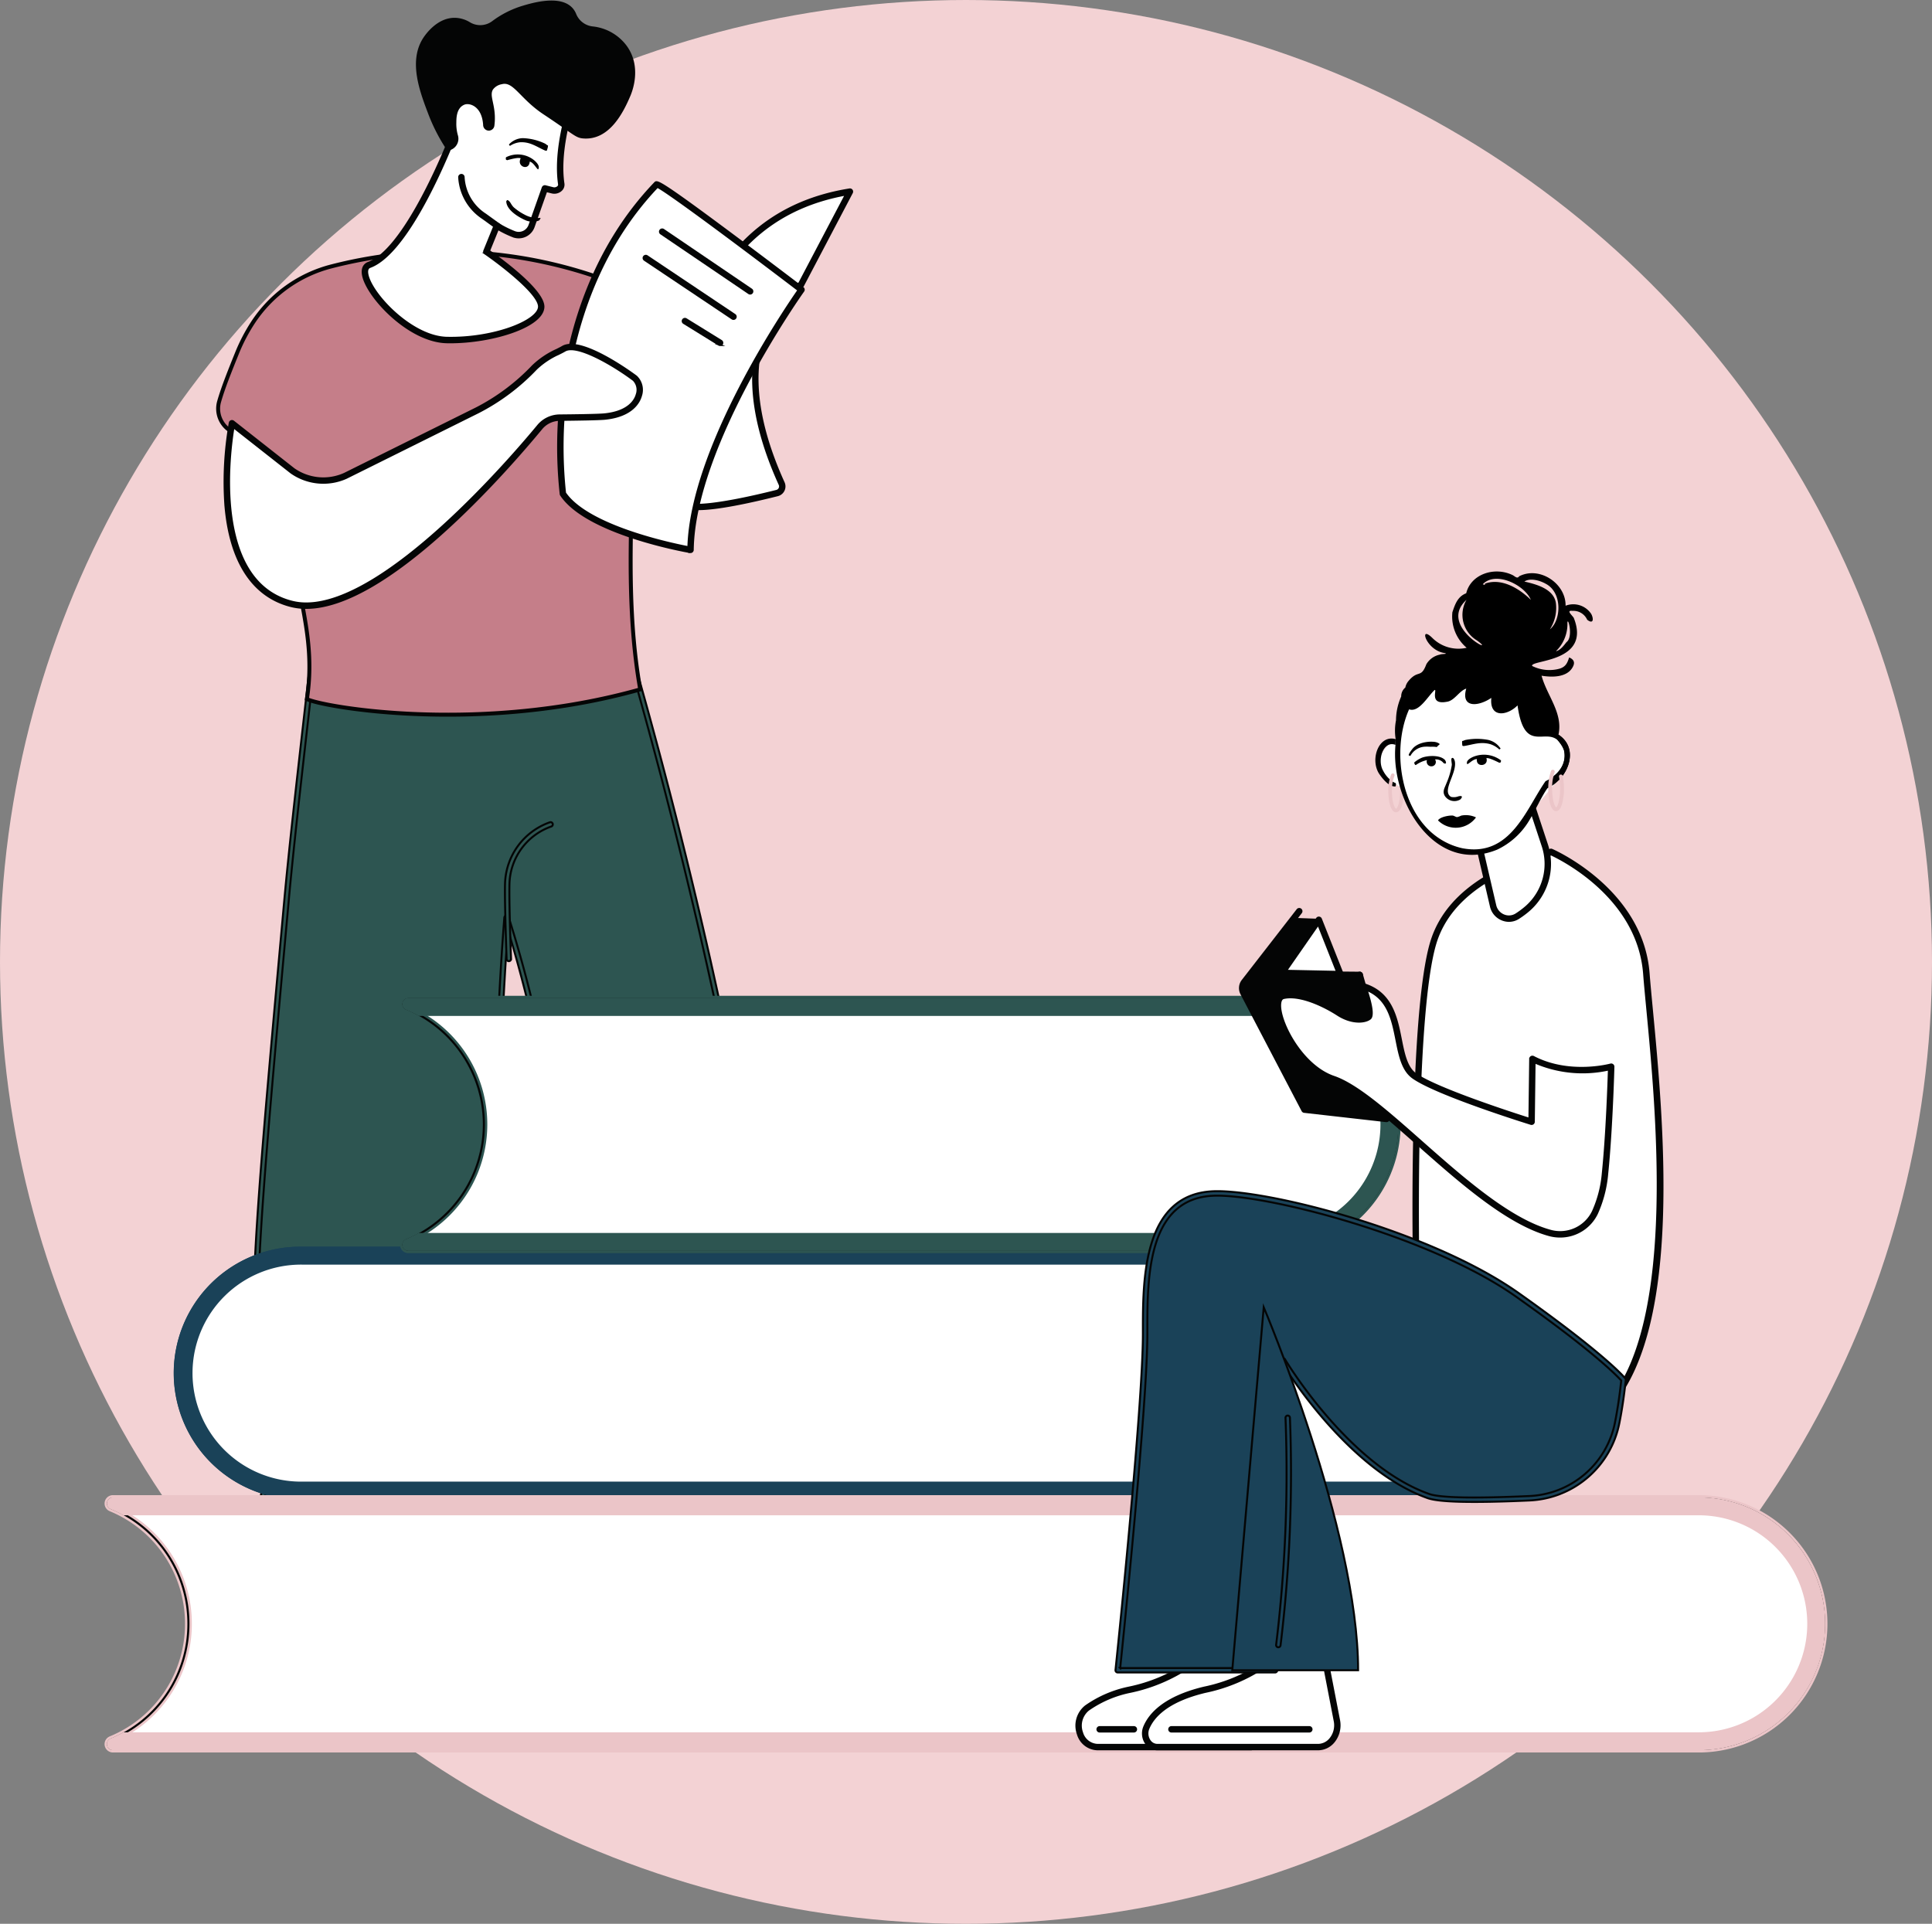 <svg xmlns="http://www.w3.org/2000/svg" xmlns:xlink="http://www.w3.org/1999/xlink" width="488" height="486" viewBox="0 0 488 486"><rect x="0" y="0" width="488" height="486" fill="#808080" stroke="none"/><defs><clipPath id="clip-path"><rect id="Rechteck_107" data-name="Rechteck 107" width="435.505" height="442.884" fill="none"></rect></clipPath></defs><g id="Gruppe_100" data-name="Gruppe 100" transform="translate(-1138 -388)"><g id="Gruppe_99" data-name="Gruppe 99"><ellipse id="Ellipse_39" data-name="Ellipse 39" cx="244" cy="243" rx="244" ry="243" transform="translate(1138 388)" fill="#f3d2d4"></ellipse><g id="Gruppe_81" data-name="Gruppe 81" transform="translate(1164.248 388)"><g id="Gruppe_80" data-name="Gruppe 80" clip-path="url(#clip-path)"><path id="Pfad_552" data-name="Pfad 552" d="M40.708,111.305c-2.782,24.688-5.163,44.979-6.545,60.222-5.848,64.461-8.771,96.692-7.435,112.025,1.637,18.761,5.019,30.929-.585,45.5a66.347,66.347,0,0,0-4.4,22.992c-.067,6.276-.051,11.767,3.352,14.2,4.744,3.383,11.335-2.56,22.609-4.013a45.043,45.043,0,0,1,24.913,4.489c2.741-27.049,8.628-51.962,11.106-79.048,3.34-36.51,3.158-75.192,6.016-111.738a337.465,337.465,0,0,1,9.968,40.086c10.028,54.542,15.554,84.645,9.118,117.433-1.214,6.171-4.245,19.528,2.445,25.437,3.34,2.949,8.045,3.11,20.852,1.609a358.279,358.279,0,0,0,35.535-6.019,1368.527,1368.527,0,0,0-26.9-167.421C134,157.035,126.524,128.529,118.6,101.6c-26.091,3.1-51.8,6.625-77.894,9.723" transform="translate(11.96 55.925)" fill="#2d5551"></path><path id="Pfad_553" data-name="Pfad 553" d="M40.708,111.305c-2.782,24.688-5.163,44.979-6.545,60.222-5.848,64.461-8.771,96.692-7.435,112.025,1.637,18.761,5.019,30.929-.585,45.5a66.347,66.347,0,0,0-4.4,22.992c-.067,6.276-.051,11.767,3.352,14.2,4.744,3.383,11.335-2.56,22.609-4.013a45.043,45.043,0,0,1,24.913,4.489c2.741-27.049,8.628-51.962,11.106-79.048,3.34-36.51,3.158-75.192,6.016-111.738a337.465,337.465,0,0,1,9.968,40.086c10.028,54.542,15.554,84.645,9.118,117.433-1.214,6.171-4.245,19.528,2.445,25.437,3.34,2.949,8.045,3.11,20.852,1.609a358.279,358.279,0,0,0,35.535-6.019,1368.527,1368.527,0,0,0-26.9-167.421C134,157.035,126.524,128.529,118.6,101.6,92.511,104.68,66.8,108.21,40.708,111.305Z" transform="translate(11.96 55.925)" fill="none" stroke="#040505" stroke-miterlimit="10" stroke-width="0.5"></path><path id="Pfad_554" data-name="Pfad 554" d="M28.645,368.027A6.1,6.1,0,0,1,24.97,366.9c-3.713-2.65-3.653-8.483-3.589-14.66a67.646,67.646,0,0,1,4.4-23.063l.043-.116c4.361-11.332,3.2-21.358,1.732-34.048-.409-3.537-.834-7.193-1.183-11.2-1.343-15.376,1.591-47.7,7.428-112.085,1.127-12.418,2.935-28.347,5.027-46.8q.735-6.5,1.524-13.478a.56.56,0,0,1,.491-.495c13.041-1.549,26.2-3.233,38.934-4.861s25.907-3.324,38.957-4.872a.565.565,0,0,1,.6.4c8.273,28.135,15.733,56.9,22.169,85.5a1374.737,1374.737,0,0,1,26.905,167.5.562.562,0,0,1-.439.6,360.8,360.8,0,0,1-35.591,6.027c-12.581,1.478-17.686,1.43-21.288-1.741-6.634-5.861-4.138-18.378-2.8-25.1l.178-.865c6.436-32.684.907-62.71-9.117-117.22a337.783,337.783,0,0,0-9.078-37.2c-1.18,16.046-1.823,32.707-2.445,48.849-.764,19.846-1.557,40.359-3.349,59.943C83.2,301.989,80.958,315.7,78.79,328.947c-2.013,12.3-4.093,25.029-5.411,38.028a.562.562,0,0,1-.614.5.574.574,0,0,1-.183-.051,44.156,44.156,0,0,0-24.6-4.441A54.268,54.268,0,0,0,36.272,366.1a24.752,24.752,0,0,1-7.625,1.924M41.419,112.012q-.761,6.74-1.475,13.036c-2.092,18.441-3.9,34.366-5.019,46.731-5.838,64.362-8.76,96.645-7.431,111.918.346,3.989.771,7.638,1.18,11.167,1.487,12.846,2.661,22.99-1.8,34.582l-.045.118a66.522,66.522,0,0,0-4.32,22.679c-.062,5.875-.119,11.425,3.116,13.734,2.535,1.806,5.78.654,10.27-.941a55.915,55.915,0,0,1,11.942-3.169,44.909,44.909,0,0,1,24.505,4.206c1.324-12.767,3.365-25.242,5.338-37.314,2.164-13.23,4.4-26.919,5.686-40.94,1.788-19.555,2.58-40.047,3.343-59.884.662-17.145,1.344-34.875,2.671-51.846a.561.561,0,0,1,1.095-.124,339.759,339.759,0,0,1,9.982,40.151c10.045,54.645,15.581,84.742,9.118,117.639l-.18.867c-1.3,6.5-3.71,18.607,2.439,24.04,3.071,2.713,7.269,3.014,20.412,1.468,11.6-1.364,23.369-3.349,34.993-5.9a1373.019,1373.019,0,0,0-26.836-166.865c-6.394-28.426-13.8-57.008-22.01-84.975-12.892,1.535-25.9,3.2-38.481,4.808s-25.6,3.273-38.5,4.81" transform="translate(11.76 55.721)" fill="#2d5551"></path><path id="Pfad_555" data-name="Pfad 555" d="M28.643,368.027A6.094,6.094,0,0,1,24.97,366.9c-3.713-2.65-3.654-8.484-3.589-14.661a67.643,67.643,0,0,1,4.394-23.062l.047-.116c4.358-11.332,3.2-21.358,1.729-34.048-.409-3.537-.834-7.193-1.18-11.2-1.344-15.376,1.589-47.7,7.427-112.085,1.126-12.418,2.933-28.347,5.027-46.8q.735-6.5,1.523-13.478a.56.56,0,0,1,.493-.495c13.039-1.549,26.2-3.233,38.932-4.861s25.907-3.324,38.959-4.873a.564.564,0,0,1,.6.4c8.273,28.135,15.734,56.9,22.172,85.5a1375.029,1375.029,0,0,1,26.9,167.5.56.56,0,0,1-.436.6,360.516,360.516,0,0,1-35.593,6.027c-12.581,1.479-17.688,1.431-21.288-1.741-6.634-5.859-4.14-18.376-2.8-25.1l.18-.865c6.438-32.685.907-62.71-9.118-117.222a338.183,338.183,0,0,0-9.075-37.194c-1.181,16.046-1.825,32.707-2.448,48.849-.763,19.844-1.557,40.359-3.346,59.941-1.288,14.067-3.529,27.772-5.7,41.025-2.013,12.3-4.093,25.029-5.411,38.028a.561.561,0,0,1-.616.5.6.6,0,0,1-.183-.05,44.149,44.149,0,0,0-24.6-4.441A54.234,54.234,0,0,0,36.272,366.1,24.721,24.721,0,0,1,28.643,368.027ZM41.418,112.014q-.763,6.74-1.474,13.036c-2.093,18.441-3.9,34.366-5.02,46.731-5.838,64.362-8.76,96.645-7.431,111.918.346,3.989.771,7.638,1.18,11.166,1.487,12.846,2.661,22.99-1.8,34.582l-.043.118a66.484,66.484,0,0,0-4.32,22.679c-.062,5.875-.121,11.425,3.115,13.734,2.535,1.806,5.78.654,10.27-.941a55.922,55.922,0,0,1,11.942-3.169,44.91,44.91,0,0,1,24.505,4.206c1.324-12.767,3.365-25.242,5.34-37.314,2.164-13.23,4.4-26.919,5.686-40.94,1.788-19.555,2.578-40.047,3.341-59.884.664-17.145,1.344-34.875,2.671-51.846a.561.561,0,0,1,1.095-.124,339.759,339.759,0,0,1,9.982,40.151c10.045,54.645,15.581,84.742,9.118,117.639l-.178.867c-1.3,6.5-3.712,18.607,2.439,24.04,3.07,2.712,7.267,3.014,20.412,1.468,11.6-1.364,23.367-3.349,34.993-5.9A1372.72,1372.72,0,0,0,140.4,187.367c-6.393-28.426-13.8-57.008-22.01-84.975-12.891,1.535-25.9,3.2-38.481,4.808s-25.6,3.281-38.493,4.816Z" transform="translate(11.76 55.721)" fill="none" stroke="#040505" stroke-miterlimit="10" stroke-width="0.5"></path><path id="Pfad_556" data-name="Pfad 556" d="M66.311,169.072a.561.561,0,0,1-.561-.56c0-.067-.014-.467-.037-1.115-.118-3.427-.476-13.847-.358-18a16.933,16.933,0,0,1,11.331-15.409.562.562,0,0,1,.367,1.062,15.8,15.8,0,0,0-10.576,14.379c-.124,4.121.233,14.517.358,17.933.023.681.037,1.095.037,1.152a.561.561,0,0,1-.561.561" transform="translate(35.963 73.738)" fill="#2d5551"></path><path id="Pfad_557" data-name="Pfad 557" d="M66.311,169.072a.561.561,0,0,1-.561-.56c0-.067-.014-.467-.037-1.115-.118-3.427-.476-13.847-.358-18a16.933,16.933,0,0,1,11.331-15.409.562.562,0,0,1,.367,1.062,15.8,15.8,0,0,0-10.576,14.379c-.124,4.121.233,14.517.358,17.933.023.681.037,1.095.037,1.152A.561.561,0,0,1,66.311,169.072Z" transform="translate(35.963 73.738)" fill="none" stroke="#040505" stroke-miterlimit="10" stroke-width="0.5"></path><path id="Pfad_558" data-name="Pfad 558" d="M136.913,31.224,124.547,54.755S102.2,66.511,119.666,104.98a1.725,1.725,0,0,1-.853,2.285,1.779,1.779,0,0,1-.293.1c-5.692,1.43-21.575,5.155-23.266,2.751-2.065-2.935-9.822-70.653,41.656-78.894" transform="translate(51.526 17.188)" fill="#fff"></path><path id="Pfad_559" data-name="Pfad 559" d="M136.913,31.224,124.547,54.755S102.2,66.511,119.666,104.98a1.725,1.725,0,0,1-.853,2.285,1.779,1.779,0,0,1-.293.1c-5.692,1.43-21.575,5.155-23.266,2.751C93.188,107.185,85.431,39.466,136.913,31.224Z" transform="translate(51.526 17.188)" fill="none" stroke="#040505" stroke-miterlimit="10" stroke-width="0.5"></path><path id="Pfad_560" data-name="Pfad 560" d="M98.813,111.637c-1.95,0-3.329-.293-3.822-1C93.6,108.666,90.262,82.581,99.5,60.7c7.152-16.959,19.784-27,37.523-29.836a.553.553,0,0,1,.536.226.564.564,0,0,1,.04.591l-12.365,23.53a.563.563,0,0,1-.234.236,22.454,22.454,0,0,0-8.771,10.487c-3.04,6.959-4.777,19.375,4.138,39.008a2.287,2.287,0,0,1-1.132,3.03,2.186,2.186,0,0,1-.389.136c-7.061,1.771-15.264,3.526-20.04,3.526m37.27-79.469c-16.747,3.011-28.7,12.754-35.551,28.975C91.312,82.972,94.985,108.7,95.9,110c.806,1.147,8.129.671,22.669-2.974a1.163,1.163,0,0,0,.84-1.416,1.109,1.109,0,0,0-.068-.194c-9.117-20.06-7.264-32.822-4.112-40a23.494,23.494,0,0,1,9.086-10.87Z" transform="translate(51.33 16.988)" fill="#040505"></path><path id="Pfad_561" data-name="Pfad 561" d="M98.814,111.636c-1.95,0-3.329-.293-3.822-1C93.6,108.665,90.263,82.582,99.5,60.7c7.151-16.959,19.784-27,37.521-29.836a.553.553,0,0,1,.536.226.564.564,0,0,1,.042.591l-12.367,23.53a.575.575,0,0,1-.234.237,22.456,22.456,0,0,0-8.771,10.487c-3.039,6.957-4.777,19.373,4.138,39.007a2.286,2.286,0,0,1-1.13,3.03,2.338,2.338,0,0,1-.391.138C111.793,109.881,103.589,111.636,98.814,111.636Zm37.27-79.469c-16.747,3.011-28.7,12.754-35.551,28.975-9.214,21.828-5.541,47.556-4.625,48.852.806,1.147,8.129.671,22.669-2.974a1.163,1.163,0,0,0,.84-1.416,1.108,1.108,0,0,0-.068-.194c-9.117-20.06-7.264-32.822-4.112-40a23.494,23.494,0,0,1,9.086-10.87Z" transform="translate(51.331 16.988)" fill="none" stroke="#040505" stroke-miterlimit="10" stroke-width="0.5"></path><path id="Pfad_562" data-name="Pfad 562" d="M125.224,151.573c-5.993-34.12,1.823-67.523-4.171-101.646a116.772,116.772,0,0,0-73.708-5.245A33.66,33.66,0,0,0,27.323,59.027a44.771,44.771,0,0,0-3.868,7.405c-1.916,4.74-3.575,8.867-4.585,12.387a6.567,6.567,0,0,0,2.661,7.3C27.583,90.1,34.4,97.524,40.053,99.707c-6.918,20.765,4.3,32.766.975,54.305,3.662,1.952,43.444,9.03,84.206-2.44" transform="translate(10.242 22.584)" fill="#c57e89"></path><path id="Pfad_563" data-name="Pfad 563" d="M125.224,151.573c-5.993-34.12,1.823-67.523-4.171-101.646a116.772,116.772,0,0,0-73.708-5.245A33.66,33.66,0,0,0,27.323,59.027a44.771,44.771,0,0,0-3.868,7.405c-1.916,4.74-3.575,8.867-4.585,12.387a6.567,6.567,0,0,0,2.661,7.3C27.583,90.1,34.4,97.524,40.053,99.707c-6.918,20.765,4.3,32.766.975,54.305C44.683,155.965,84.465,163.045,125.224,151.573Z" transform="translate(10.242 22.584)" fill="none" stroke="#040505" stroke-miterlimit="10" stroke-width="1"></path><path id="Pfad_564" data-name="Pfad 564" d="M98.68,30.056c.738-.772,36.591,26.6,36.591,26.6S107.59,95.261,107.24,122.369c0,0-25.786-4.442-32.237-14.165,0,0-6.724-46.412,23.679-78.147" transform="translate(40.938 16.536)" fill="#fff"></path><path id="Pfad_565" data-name="Pfad 565" d="M98.681,30.056c.738-.772,36.591,26.6,36.591,26.6s-27.681,38.607-28.031,65.715c0,0-25.786-4.442-32.237-14.165C75,108.2,68.276,61.791,98.681,30.056Z" transform="translate(40.937 16.536)" fill="none" stroke="#040505" stroke-miterlimit="10" stroke-width="0.5"></path><path id="Pfad_566" data-name="Pfad 566" d="M107.443,123.125a.5.5,0,0,1-.1,0c-1.062-.178-26.1-4.6-32.611-14.41a.561.561,0,0,1-.088-.231,109.535,109.535,0,0,1,.439-27.33c1.944-14.288,7.582-34.785,23.393-51.286.5-.524.806-.839,19.308,12.948,8.954,6.67,17.934,13.523,18.023,13.587a.561.561,0,0,1,.116.774c-.278.385-27.583,38.776-27.926,65.4a.563.563,0,0,1-.561.554M75.74,108.2c5.793,8.5,27.158,12.934,31.15,13.7.743-25.361,24.772-60.563,27.811-64.926-13.239-10.1-32.929-24.835-35.633-26.1C83.644,47.1,78.117,67.217,76.2,81.264a109.5,109.5,0,0,0-.46,26.925M99.287,30.637h0" transform="translate(40.733 16.341)" fill="#040505"></path><path id="Pfad_567" data-name="Pfad 567" d="M107.443,123.125a.5.5,0,0,1-.1,0c-1.062-.18-26.1-4.6-32.611-14.41a.569.569,0,0,1-.088-.231,109.535,109.535,0,0,1,.439-27.33c1.944-14.288,7.582-34.785,23.393-51.286.5-.524.806-.839,19.308,12.946C126.74,49.486,135.72,56.337,135.81,56.4a.561.561,0,0,1,.116.774c-.278.385-27.583,38.776-27.926,65.4a.564.564,0,0,1-.561.555Zm-31.7-14.933c5.793,8.5,27.158,12.936,31.15,13.7.738-25.359,24.769-60.561,27.808-64.924-13.241-10.1-32.93-24.835-35.633-26.1C83.643,47.1,78.117,67.217,76.2,81.262A109.465,109.465,0,0,0,75.743,108.193ZM99.29,30.64Z" transform="translate(40.733 16.341)" fill="none" stroke="#040505" stroke-miterlimit="10" stroke-width="0.5"></path><path id="Pfad_568" data-name="Pfad 568" d="M123.11,64.432c-3.316-2.485-14.146-9.714-17.978-7.461a28.334,28.334,0,0,0-7.405,4.754,53.363,53.363,0,0,1-14.409,10.8L49.976,89.086a13.514,13.514,0,0,1-13.354-1.268L21.337,75.793s-7.965,39.842,15.04,45.644c20.054,5.058,54.254-34.447,62.7-44.663a6.59,6.59,0,0,1,5.03-2.4c3.754-.034,9.769-.113,11.368-.274,9.833-.989,9.859-8.007,7.638-9.672" transform="translate(11.012 31.125)" fill="#fff"></path><path id="Pfad_569" data-name="Pfad 569" d="M123.11,64.432c-3.316-2.485-14.146-9.714-17.978-7.461a28.334,28.334,0,0,0-7.405,4.754,53.363,53.363,0,0,1-14.409,10.8L49.976,89.086a13.514,13.514,0,0,1-13.354-1.268L21.337,75.793s-7.965,39.842,15.04,45.644c20.054,5.058,54.254-34.447,62.7-44.663a6.59,6.59,0,0,1,5.03-2.4c3.754-.034,9.769-.113,11.368-.274C125.3,73.113,125.332,66.1,123.11,64.432Z" transform="translate(11.012 31.125)" fill="none" stroke="#040505" stroke-miterlimit="10" stroke-width="0.5"></path><path id="Pfad_570" data-name="Pfad 570" d="M40.3,122.64a15.844,15.844,0,0,1-3.875-.462c-9.653-2.436-15.388-11.252-16.567-25.5a85.1,85.1,0,0,1,1.115-20.8.561.561,0,0,1,.895-.33L37.155,87.575a13,13,0,0,0,12.776,1.2L83.255,72.221A52.961,52.961,0,0,0,97.51,61.533a21.446,21.446,0,0,1,6.044-4.07c.575-.287,1.073-.536,1.481-.777,4.758-2.8,18.035,7.072,18.592,7.493a4.657,4.657,0,0,1,1.206,4.867c-.422,1.515-2.146,5.113-9.118,5.816-1.555.155-7.069.236-11.421.278a6.026,6.026,0,0,0-4.6,2.191C90.538,88.406,60.58,122.642,40.3,122.643M21.917,77.012c-.989,5.937-5.524,38.956,14.787,44.078a14.552,14.552,0,0,0,3.575.425c20.355,0,52.076-37.066,58.55-44.9a7.152,7.152,0,0,1,5.459-2.6c3.541-.031,9.723-.11,11.317-.271,6.279-.633,7.794-3.7,8.154-5.006a3.546,3.546,0,0,0-.8-3.664c-5.1-3.819-14.319-9.214-17.356-7.427-.44.259-.954.516-1.547.812a20.244,20.244,0,0,0-5.74,3.848,54.14,54.14,0,0,1-14.56,10.906L50.416,89.78a14.144,14.144,0,0,1-13.926-1.31Z" transform="translate(10.821 30.929)" fill="#040505"></path><path id="Pfad_571" data-name="Pfad 571" d="M40.3,122.64a15.844,15.844,0,0,1-3.875-.462c-9.653-2.436-15.388-11.252-16.567-25.5a85.1,85.1,0,0,1,1.115-20.8.561.561,0,0,1,.895-.33L37.155,87.575a13,13,0,0,0,12.776,1.2L83.255,72.221A52.961,52.961,0,0,0,97.51,61.533a21.446,21.446,0,0,1,6.044-4.07c.575-.287,1.073-.536,1.481-.777,4.758-2.8,18.035,7.072,18.592,7.493a4.657,4.657,0,0,1,1.206,4.867c-.422,1.515-2.146,5.113-9.118,5.816-1.555.155-7.069.236-11.421.278a6.026,6.026,0,0,0-4.6,2.191C90.546,88.4,60.587,122.639,40.3,122.64ZM21.917,77.012c-.989,5.937-5.524,38.956,14.787,44.078a14.552,14.552,0,0,0,3.575.425c20.355,0,52.076-37.066,58.55-44.9a7.152,7.152,0,0,1,5.459-2.6c3.541-.031,9.723-.11,11.317-.271,6.279-.633,7.794-3.7,8.154-5.006a3.546,3.546,0,0,0-.8-3.664c-5.1-3.819-14.319-9.214-17.356-7.427-.44.259-.954.516-1.547.812a20.244,20.244,0,0,0-5.74,3.848,54.14,54.14,0,0,1-14.56,10.906L50.416,89.78a14.144,14.144,0,0,1-13.926-1.31Z" transform="translate(10.821 30.929)" fill="none" stroke="#040505" stroke-miterlimit="10" stroke-width="0.5"></path><path id="Pfad_572" data-name="Pfad 572" d="M113.358,53.585a.558.558,0,0,1-.315-.1L90.838,38.413a.562.562,0,1,1,.631-.93l22.206,15.077a.561.561,0,0,1-.316,1.026" transform="translate(49.867 20.58)" fill="#040505"></path><path id="Pfad_573" data-name="Pfad 573" d="M113.358,53.585a.558.558,0,0,1-.315-.1L90.838,38.413a.562.562,0,1,1,.631-.93l22.206,15.077a.561.561,0,0,1-.316,1.026Z" transform="translate(49.867 20.58)" fill="none" stroke="#040505" stroke-miterlimit="10" stroke-width="0.5"></path><path id="Pfad_574" data-name="Pfad 574" d="M110.621,57.627a.562.562,0,0,1-.312-.095L88.161,42.7a.561.561,0,0,1,.623-.933L110.938,56.6a.561.561,0,0,1-.313,1.028" transform="translate(48.396 22.944)" fill="#040505"></path><path id="Pfad_575" data-name="Pfad 575" d="M110.621,57.627a.562.562,0,0,1-.312-.095L88.161,42.7a.561.561,0,0,1,.623-.933L110.938,56.6a.561.561,0,0,1-.313,1.028Z" transform="translate(48.396 22.944)" fill="none" stroke="#040505" stroke-miterlimit="10" stroke-width="0.5"></path><path id="Pfad_576" data-name="Pfad 576" d="M103.729,58.567a.564.564,0,0,1-.295-.084l-8.876-5.49a.562.562,0,1,1,.591-.957l8.876,5.49a.561.561,0,0,1-.3,1.04" transform="translate(51.904 28.598)" fill="#040505"></path><path id="Pfad_577" data-name="Pfad 577" d="M103.729,58.567a.564.564,0,0,1-.295-.084l-8.876-5.49a.562.562,0,1,1,.591-.957l8.876,5.49a.561.561,0,0,1-.3,1.04Z" transform="translate(51.904 28.598)" fill="none" stroke="#040505" stroke-miterlimit="10" stroke-width="0.5"></path><path id="Pfad_578" data-name="Pfad 578" d="M95.476,18.08c.105-.419-7.92-8.959-7.92-8.959L72.931,10.278c-8.743-.394-9.636,16.447-9.636,16.447a24.945,24.945,0,0,1,.924,3.958c-3.04,7.486-12.074,28.042-20.582,31.2-5.081,1.887,8.2,18.758,19.573,19s23.663-4.05,23.838-8.357S73.185,58.569,73.185,58.569l2.662-6.555a27.584,27.584,0,0,0,4.292,2.146,3.448,3.448,0,0,0,4.441-2.016q.026-.063.047-.13l3.332-9.435,1.957.488c1.073.268,2.347-.516,2.186-1.608-1.36-9.238,2.572-20.19,3.368-23.381" transform="translate(23.406 5.021)" fill="#fff"></path><path id="Pfad_579" data-name="Pfad 579" d="M95.476,18.08c.105-.419-7.92-8.959-7.92-8.959L72.931,10.278c-8.743-.394-9.636,16.447-9.636,16.447a24.945,24.945,0,0,1,.924,3.958c-3.04,7.486-12.074,28.042-20.582,31.2-5.081,1.887,8.2,18.758,19.573,19s23.663-4.05,23.838-8.357S73.185,58.569,73.185,58.569l2.662-6.555a27.584,27.584,0,0,0,4.292,2.146,3.448,3.448,0,0,0,4.441-2.016q.026-.063.047-.13l3.332-9.435,1.957.488c1.073.268,2.347-.516,2.186-1.608C90.749,32.223,94.682,21.27,95.476,18.08Z" transform="translate(23.406 5.021)" fill="none" stroke="#040505" stroke-miterlimit="10" stroke-width="0.5"></path><path id="Pfad_580" data-name="Pfad 580" d="M64.287,81.655c-.3,0-.594,0-.893-.011-9.675-.208-20.269-11.7-21.172-17.043-.349-2.064.738-2.792,1.416-3.039,8.348-3.1,17.5-24.127,20.2-30.75a24.494,24.494,0,0,0-.878-3.707.57.57,0,0,1-.029-.211c.039-.715,1-17.351,10.191-16.984L87.716,8.756a.569.569,0,0,1,.454.18c8.235,8.76,8.143,9.117,8.056,9.475-.126.505-.322,1.178-.571,2.028-1.271,4.365-3.918,13.449-2.788,21.134a1.866,1.866,0,0,1-.628,1.671,2.524,2.524,0,0,1-2.25.566l-1.459-.358L85.364,52.41a4.008,4.008,0,0,1-5.075,2.526c-.047-.016-.093-.033-.138-.05a26.488,26.488,0,0,1-3.827-1.859l-2.25,5.541c2.557,1.788,13.908,9.97,13.734,14.191-.2,4.932-12.872,8.906-23.524,8.906m-.223-54.821a25.6,25.6,0,0,1,.912,3.951.565.565,0,0,1-.036.291c-3.422,8.4-12.309,28.324-20.9,31.518-.257.1-.944.357-.7,1.8.829,4.917,11.084,15.912,20.088,16.108,11.815.264,23.119-4.188,23.265-7.817.135-3.279-9.787-10.839-13.619-13.478a.562.562,0,0,1-.2-.674l2.662-6.552a.561.561,0,0,1,.733-.309.492.492,0,0,1,.076.037,26.853,26.853,0,0,0,4.208,2.1,2.886,2.886,0,0,0,3.718-1.684l.037-.1,3.335-9.445a.563.563,0,0,1,.665-.357l1.958.49a1.39,1.39,0,0,0,1.222-.309.754.754,0,0,0,.273-.674c-1.168-7.928,1.527-17.164,2.822-21.614.212-.735.388-1.333.509-1.788-.586-.876-4.2-4.865-7.551-8.431L73.175,11.045h-.07c-7.768-.357-8.949,14.424-9.044,15.809" transform="translate(23.205 4.819)" fill="#040505"></path><path id="Pfad_581" data-name="Pfad 581" d="M64.287,81.655c-.3,0-.594,0-.893-.011-9.675-.208-20.269-11.7-21.172-17.043-.349-2.064.738-2.792,1.416-3.039,8.348-3.1,17.5-24.127,20.2-30.75a24.494,24.494,0,0,0-.878-3.707.57.57,0,0,1-.029-.211c.039-.715,1-17.351,10.191-16.984L87.716,8.756a.569.569,0,0,1,.454.18c8.235,8.76,8.143,9.117,8.056,9.475-.126.505-.322,1.178-.571,2.028-1.271,4.365-3.918,13.449-2.788,21.134a1.866,1.866,0,0,1-.628,1.671,2.524,2.524,0,0,1-2.25.566l-1.459-.358L85.364,52.41a4.008,4.008,0,0,1-5.075,2.526c-.047-.016-.093-.033-.138-.05a26.488,26.488,0,0,1-3.827-1.859l-2.25,5.541c2.557,1.788,13.908,9.97,13.734,14.191C87.609,77.678,74.938,81.653,64.287,81.655Zm-.225-54.811a25.6,25.6,0,0,1,.912,3.951.565.565,0,0,1-.036.291c-3.422,8.4-12.309,28.324-20.9,31.518-.257.1-.944.357-.7,1.8.829,4.917,11.084,15.912,20.088,16.108,11.815.264,23.119-4.188,23.265-7.817.135-3.279-9.787-10.839-13.619-13.478a.562.562,0,0,1-.2-.674l2.662-6.552a.561.561,0,0,1,.733-.309.492.492,0,0,1,.076.037,26.853,26.853,0,0,0,4.208,2.1,2.886,2.886,0,0,0,3.718-1.684l.037-.1,3.335-9.445a.563.563,0,0,1,.665-.357l1.958.49a1.39,1.39,0,0,0,1.222-.309.754.754,0,0,0,.273-.674c-1.168-7.928,1.527-17.164,2.822-21.614.212-.735.388-1.333.509-1.788-.586-.876-4.2-4.865-7.551-8.431L73.175,11.045h-.07C65.336,10.681,64.155,25.464,64.062,26.844Z" transform="translate(23.205 4.819)" fill="none" stroke="#040505" stroke-miterlimit="10" stroke-width="0.5"></path><path id="Pfad_582" data-name="Pfad 582" d="M67.852,42.186a.557.557,0,0,1-.329-.105l-3.687-2.665a13.219,13.219,0,0,1-5.96-10.334A.562.562,0,0,1,59,29.04,11.978,11.978,0,0,0,64.5,38.5l3.684,2.662a.561.561,0,0,1-.329,1.017" transform="translate(31.859 15.688)" fill="#040505"></path><path id="Pfad_583" data-name="Pfad 583" d="M67.852,42.186a.557.557,0,0,1-.329-.105l-3.687-2.665a13.219,13.219,0,0,1-5.96-10.334A.562.562,0,0,1,59,29.04,11.978,11.978,0,0,0,64.5,38.5l3.684,2.662a.561.561,0,0,1-.329,1.017Z" transform="translate(31.859 15.688)" fill="none" stroke="#040505" stroke-miterlimit="10" stroke-width="0.5"></path><path id="Pfad_584" data-name="Pfad 584" d="M69.274,32.6a1.162,1.162,0,0,0,1.033-1.012c.04-.307.076-.657.1-1.039.25-4.307-1.513-6.461-.406-8.224a3.747,3.747,0,0,1,2.363-1.43c3.166-.847,4.723,3.656,10.728,7.639,7.466,4.946,8.025,5.872,9.777,6.041,6.589.64,10.08-6.535,11.8-10.566.481-1.13,2.884-7.2-.879-12.408a12.024,12.024,0,0,0-8.374-4.808A5.35,5.35,0,0,1,91,3.527a4.8,4.8,0,0,0-.791-1.349C87.3-1.285,80.215.828,77.736,1.568a24.342,24.342,0,0,0-7.617,3.864,5.276,5.276,0,0,1-5.864.27,7.33,7.33,0,0,0-3.273-1.073c-4.917-.358-8.1,4.786-8.388,5.276-3.42,5.721-.608,13.117,1.516,18.7a44.9,44.9,0,0,0,4.672,9.039h.037a2.756,2.756,0,0,0,2.377-3.09,2.818,2.818,0,0,0-.082-.394,10.748,10.748,0,0,1-.42-3.24c.026-.941-.1-3.932,2.217-4.855,1.431-.566,4.743.411,5.053,5.351a1.2,1.2,0,0,0,1.2,1.2c.029,0,.059,0,.088,0Z" transform="translate(28.071 0.138)" fill="#040505"></path><path id="Pfad_585" data-name="Pfad 585" d="M69.274,32.6a1.162,1.162,0,0,0,1.033-1.012c.04-.307.076-.657.1-1.039.25-4.307-1.513-6.461-.406-8.224a3.747,3.747,0,0,1,2.363-1.43c3.166-.847,4.723,3.656,10.728,7.639,7.466,4.946,8.025,5.872,9.777,6.041,6.589.64,10.08-6.535,11.8-10.566.481-1.13,2.884-7.2-.879-12.408a12.024,12.024,0,0,0-8.374-4.808A5.35,5.35,0,0,1,91,3.527a4.8,4.8,0,0,0-.791-1.349C87.3-1.285,80.215.828,77.736,1.568a24.342,24.342,0,0,0-7.617,3.864,5.276,5.276,0,0,1-5.864.27,7.33,7.33,0,0,0-3.273-1.073c-4.917-.358-8.1,4.786-8.388,5.276-3.42,5.721-.608,13.117,1.516,18.7a44.9,44.9,0,0,0,4.672,9.039h.037a2.756,2.756,0,0,0,2.377-3.09,2.818,2.818,0,0,0-.082-.394,10.748,10.748,0,0,1-.42-3.24c.026-.941-.1-3.932,2.217-4.855,1.431-.566,4.743.411,5.053,5.351a1.2,1.2,0,0,0,1.2,1.2c.029,0,.059,0,.088,0Z" transform="translate(28.071 0.138)" fill="none" stroke="#040505" stroke-miterlimit="10" stroke-width="0.5"></path><path id="Pfad_586" data-name="Pfad 586" d="M326.427,266.606H43.229a31.644,31.644,0,0,1-.043-63.289H326.34a54.514,54.514,0,0,0-.385,62.6Z" transform="translate(6.366 111.92)" fill="#fff"></path><path id="Pfad_587" data-name="Pfad 587" d="M326.427,266.606H43.229a31.644,31.644,0,0,1-.043-63.289H326.34a54.514,54.514,0,0,0-.385,62.6Z" transform="translate(6.366 111.92)" fill="none" stroke="#1a4258" stroke-miterlimit="10" stroke-width="0.6"></path><path id="Pfad_588" data-name="Pfad 588" d="M325.725,207.249H43.687a27.712,27.712,0,1,0-.465,55.422H325.668a1.967,1.967,0,0,1,0,3.934H43.222A31.664,31.664,0,0,1,13.5,224.087q.535-1.454,1.2-2.839a31.666,31.666,0,0,1,28.524-17.927h282.5a1.966,1.966,0,1,1,0,3.932" transform="translate(6.374 111.923)" fill="#1a4258"></path><path id="Pfad_589" data-name="Pfad 589" d="M325.725,207.249H43.687a27.712,27.712,0,1,0-.465,55.422H325.668a1.967,1.967,0,0,1,0,3.934H43.222A31.664,31.664,0,0,1,13.5,224.087q.535-1.454,1.2-2.839a31.666,31.666,0,0,1,28.524-17.927h282.5a1.966,1.966,0,1,1,0,3.932Z" transform="translate(6.374 111.923)" fill="none" stroke="#1a4258" stroke-miterlimit="10" stroke-width="0.6"></path><path id="Pfad_590" data-name="Pfad 590" d="M69.107,194.446A31.646,31.646,0,0,0,49.574,165.2a1.251,1.251,0,0,1,.465-2.408H268.152a31.644,31.644,0,0,1,0,63.289H50.039a1.252,1.252,0,0,1-.465-2.411,31.644,31.644,0,0,0,19.533-29.234" transform="translate(26.861 89.614)" fill="#fff"></path><path id="Pfad_591" data-name="Pfad 591" d="M69.107,194.446A31.646,31.646,0,0,0,49.574,165.2a1.251,1.251,0,0,1,.465-2.408H268.152a31.644,31.644,0,0,1,0,63.289H50.039a1.252,1.252,0,0,1-.465-2.411A31.642,31.642,0,0,0,69.107,194.446Z" transform="translate(26.861 89.614)" fill="none" stroke="#2d5551" stroke-miterlimit="10" stroke-width="0.6"></path><path id="Pfad_592" data-name="Pfad 592" d="M268.359,226.851H50.247a1.811,1.811,0,0,1-.681-3.49,31.083,31.083,0,0,0,0-57.431,1.811,1.811,0,0,1,.681-3.49H268.359a32.206,32.206,0,1,1,0,64.413M50.247,163.564a.687.687,0,0,0-.25,1.329A32.206,32.206,0,0,1,50,224.4a.687.687,0,0,0,.25,1.329H268.359a31.083,31.083,0,1,0,.471-62.165c-.157,0-.315,0-.471,0Z" transform="translate(26.661 89.418)" fill="#040505"></path><path id="Pfad_593" data-name="Pfad 593" d="M268.359,226.851H50.247a1.811,1.811,0,0,1-.681-3.49,31.083,31.083,0,0,0,0-57.431,1.811,1.811,0,0,1,.681-3.49H268.359a32.206,32.206,0,1,1,0,64.413ZM50.247,163.563a.687.687,0,0,0-.25,1.329A32.206,32.206,0,0,1,50,224.4a.687.687,0,0,0,.25,1.329H268.359a31.083,31.083,0,1,0,.471-62.165c-.157,0-.315,0-.471,0Z" transform="translate(26.661 89.418)" fill="none" stroke="#2d5551" stroke-miterlimit="10" stroke-width="0.6"></path><path id="Pfad_594" data-name="Pfad 594" d="M48.792,224.836a1.251,1.251,0,0,1,.785-1.158,31.392,31.392,0,0,0,3.163-1.526h215.43a27.711,27.711,0,1,0,0-55.422H52.739a31.368,31.368,0,0,0-3.163-1.523,1.252,1.252,0,0,1,.467-2.409H268.156a31.666,31.666,0,0,1,29.724,42.523q-.535,1.456-1.2,2.839a31.671,31.671,0,0,1-28.524,17.925H50.043a1.251,1.251,0,0,1-1.251-1.251" transform="translate(26.859 89.616)" fill="#2d5551"></path><path id="Pfad_595" data-name="Pfad 595" d="M48.792,224.836a1.251,1.251,0,0,1,.785-1.158,31.392,31.392,0,0,0,3.163-1.526h215.43a27.711,27.711,0,1,0,0-55.422H52.739a31.368,31.368,0,0,0-3.163-1.523,1.252,1.252,0,0,1,.467-2.409H268.156a31.666,31.666,0,0,1,29.724,42.523q-.535,1.456-1.2,2.839a31.671,31.671,0,0,1-28.524,17.925H50.043A1.252,1.252,0,0,1,48.792,224.836Z" transform="translate(26.859 89.616)" fill="none" stroke="#2d5551" stroke-miterlimit="10" stroke-width="0.6"></path><path id="Pfad_596" data-name="Pfad 596" d="M20.977,275.807A31.644,31.644,0,0,0,1.444,246.571a1.251,1.251,0,0,1,.465-2.408H402.465a31.644,31.644,0,1,1,.043,63.287H1.909a1.251,1.251,0,0,1-.465-2.408,31.644,31.644,0,0,0,19.533-29.234" transform="translate(0.368 134.404)" fill="#fff"></path><path id="Pfad_597" data-name="Pfad 597" d="M20.977,275.807A31.644,31.644,0,0,0,1.444,246.571a1.251,1.251,0,0,1,.465-2.408H402.465a31.644,31.644,0,1,1,.043,63.287H1.909a1.251,1.251,0,0,1-.465-2.408A31.644,31.644,0,0,0,20.977,275.807Z" transform="translate(0.368 134.404)" fill="none" stroke="#ebc5c8" stroke-miterlimit="10" stroke-width="0.6"></path><path id="Pfad_598" data-name="Pfad 598" d="M402.669,308.212H2.113a1.811,1.811,0,0,1-.681-3.49,31,31,0,0,0,19.186-28.716A31,31,0,0,0,1.432,247.291a1.811,1.811,0,0,1,.681-3.49H402.669a32.206,32.206,0,1,1,0,64.413M2.113,244.924a.687.687,0,0,0-.25,1.329,32.124,32.124,0,0,1,19.88,29.754,32.122,32.122,0,0,1-19.88,29.755.687.687,0,0,0,.25,1.329H402.669a31.083,31.083,0,0,0,0-62.164Z" transform="translate(0.165 134.205)" fill="#040505"></path><path id="Pfad_599" data-name="Pfad 599" d="M402.669,308.212H2.113a1.811,1.811,0,0,1-.681-3.49,31,31,0,0,0,19.186-28.716A31,31,0,0,0,1.432,247.291a1.811,1.811,0,0,1,.681-3.49H402.669a32.206,32.206,0,1,1,0,64.413ZM2.113,244.924a.687.687,0,0,0-.25,1.329,32.124,32.124,0,0,1,19.88,29.754,32.122,32.122,0,0,1-19.88,29.755.687.687,0,0,0,.25,1.329H402.669a31.083,31.083,0,0,0,0-62.164Z" transform="translate(0.165 134.205)" fill="none" stroke="#ebc5c8" stroke-miterlimit="10" stroke-width="0.6"></path><path id="Pfad_600" data-name="Pfad 600" d="M.662,306.2a1.251,1.251,0,0,1,.785-1.158,31.4,31.4,0,0,0,3.163-1.526H402.468a27.711,27.711,0,1,0,0-55.422H4.609a31.361,31.361,0,0,0-3.163-1.523,1.252,1.252,0,0,1,.467-2.409H402.468a31.666,31.666,0,0,1,29.724,42.523q-.537,1.456-1.2,2.839a31.671,31.671,0,0,1-28.524,17.925H1.913A1.251,1.251,0,0,1,.662,306.2" transform="translate(0.364 134.404)" fill="#ebc5c8"></path><path id="Pfad_601" data-name="Pfad 601" d="M.662,306.2a1.251,1.251,0,0,1,.785-1.158,31.4,31.4,0,0,0,3.163-1.526H402.468a27.711,27.711,0,1,0,0-55.422H4.609a31.361,31.361,0,0,0-3.163-1.523,1.252,1.252,0,0,1,.467-2.409H402.468a31.666,31.666,0,0,1,29.724,42.523q-.537,1.456-1.2,2.839a31.671,31.671,0,0,1-28.524,17.925H1.913A1.252,1.252,0,0,1,.662,306.2Z" transform="translate(0.364 134.404)" fill="none" stroke="#ebc5c8" stroke-miterlimit="10" stroke-width="0.6"></path><path id="Pfad_602" data-name="Pfad 602" d="M247.865,138.8s22.474,9.549,24.105,30.741,10.616,85.3-9.025,108.5c0,0-5.617-16.984-49.182-38.945,0,0-.946-59.271,4.354-77.206s28.935-22.144,29.75-23.094" transform="translate(117.634 76.404)" fill="#fff"></path><path id="Pfad_603" data-name="Pfad 603" d="M247.865,138.8s22.474,9.549,24.105,30.741,10.616,85.3-9.025,108.5c0,0-5.617-16.984-49.182-38.945,0,0-.946-59.271,4.354-77.206S247.049,139.747,247.865,138.8Z" transform="translate(117.634 76.404)" fill="none" stroke="#040505" stroke-miterlimit="10" stroke-width="0.5"></path><path id="Pfad_604" data-name="Pfad 604" d="M263.143,278.8a.5.5,0,0,1-.107-.011.559.559,0,0,1-.426-.375c-.056-.166-6.149-17.064-48.9-38.616a.565.565,0,0,1-.31-.491c-.008-.594-.893-59.564,4.377-77.373,4.47-15.151,21.5-20.593,27.905-22.645a18.435,18.435,0,0,0,2-.7.558.558,0,0,1,.608-.112c.229.1,22.809,9.928,24.445,31.216.192,2.475.479,5.524.817,9.056,2.631,27.674,7.524,79.182-9.971,99.853a.571.571,0,0,1-.429.2m-48.629-39.856c37.9,19.167,47,34.394,48.784,38.214,16.489-20.815,11.525-73.047,9.118-98.3-.336-3.537-.628-6.591-.817-9.076-1.492-19.384-21-28.992-23.5-30.149a20.73,20.73,0,0,1-2.085.726c-6.258,2-22.86,7.31-27.175,21.891-5,16.945-4.4,71.844-4.335,76.7m33.121-100.317h0" transform="translate(117.435 76.206)" fill="#040505"></path><path id="Pfad_605" data-name="Pfad 605" d="M263.143,278.8a.785.785,0,0,1-.105-.011.564.564,0,0,1-.428-.375c-.056-.167-6.148-17.064-48.9-38.618a.559.559,0,0,1-.309-.492c-.009-.594-.895-59.564,4.375-77.373,4.47-15.151,21.5-20.593,27.907-22.643a19.028,19.028,0,0,0,2-.7.564.564,0,0,1,.608-.112c.228.1,22.809,9.928,24.445,31.216.191,2.475.479,5.524.817,9.058,2.63,27.673,7.523,79.181-9.973,99.852A.565.565,0,0,1,263.143,278.8Zm-48.629-39.856c37.9,19.167,47,34.394,48.784,38.214,16.489-20.815,11.525-73.047,9.118-98.3-.336-3.537-.628-6.591-.817-9.076-1.492-19.384-21-28.992-23.5-30.149a20.73,20.73,0,0,1-2.085.726c-6.258,2-22.86,7.31-27.175,21.891-4.991,16.944-4.383,71.844-4.32,76.7ZM247.635,138.63Z" transform="translate(117.436 76.206)" fill="none" stroke="#040505" stroke-miterlimit="10" stroke-width="0.5"></path><path id="Pfad_606" data-name="Pfad 606" d="M210.228,163.979l-5.338-14.03-6.379-.234-12.736,16.3-.509,2.039,16,29.856,19.765,2.344-.51-13.653-5.3-22.721Z" transform="translate(101.984 82.414)" fill="#040505"></path><path id="Pfad_607" data-name="Pfad 607" d="M210.228,163.979l-5.338-14.03-6.379-.234-12.736,16.3-.509,2.039,16,29.856,19.765,2.344-.51-13.653-5.3-22.721Z" transform="translate(101.984 82.414)" fill="none" stroke="#040505" stroke-miterlimit="10" stroke-width="0.5"></path><path id="Pfad_608" data-name="Pfad 608" d="M201.236,149.866,191.9,163.285l14.773.305Z" transform="translate(105.637 82.497)" fill="#fff"></path><path id="Pfad_609" data-name="Pfad 609" d="M201.236,149.866,191.9,163.285l14.773.305Z" transform="translate(105.637 82.497)" fill="none" stroke="#040505" stroke-miterlimit="10" stroke-width="0.5"></path><path id="Pfad_610" data-name="Pfad 610" d="M206.876,164.352h-.011l-14.773-.305a.562.562,0,0,1-.45-.884l9.334-13.418a.55.55,0,0,1,.526-.237.562.562,0,0,1,.457.358l5.441,13.723a.561.561,0,0,1-.315.729.556.556,0,0,1-.208.039m-13.714-1.406,12.872.267-4.743-11.967Z" transform="translate(105.438 82.297)" fill="#040505"></path><path id="Pfad_611" data-name="Pfad 611" d="M206.876,164.35h-.011l-14.773-.305a.563.563,0,0,1-.45-.882l9.334-13.416a.548.548,0,0,1,.526-.239.561.561,0,0,1,.457.357l5.441,13.723a.563.563,0,0,1-.523.769Zm-13.714-1.406,12.872.267-4.743-11.967Z" transform="translate(105.438 82.297)" fill="none" stroke="#040505" stroke-miterlimit="10" stroke-width="0.5"></path><path id="Pfad_612" data-name="Pfad 612" d="M213.488,162.538a.562.562,0,0,1-.536-.408l-.7-2.45-21.792-.2a.562.562,0,0,1,0-1.124l22.212.2a.563.563,0,0,1,.536.408l.816,2.861a.562.562,0,0,1-.386.695.572.572,0,0,1-.154.02" transform="translate(104.534 87.17)" fill="#040505"></path><path id="Pfad_613" data-name="Pfad 613" d="M213.488,162.538a.562.562,0,0,1-.536-.408l-.7-2.45-21.792-.2a.562.562,0,0,1,0-1.124l22.212.2a.563.563,0,0,1,.536.408l.816,2.861a.562.562,0,0,1-.386.695A.611.611,0,0,1,213.488,162.538Z" transform="translate(104.534 87.17)" fill="none" stroke="#040505" stroke-miterlimit="10" stroke-width="0.5"></path><path id="Pfad_614" data-name="Pfad 614" d="M222.055,201.7h-.065l-20.682-2.344a.561.561,0,0,1-.436-.3l-15.447-29.535a3.1,3.1,0,0,1,.3-3.327L199.6,148.322a.564.564,0,1,1,.895.688l-13.878,17.877a1.967,1.967,0,0,0-.191,2.116l15.309,29.271,20.381,2.309a.561.561,0,0,1-.062,1.121" transform="translate(101.877 81.525)" fill="#040505"></path><path id="Pfad_615" data-name="Pfad 615" d="M222.055,201.7h-.065l-20.682-2.344a.561.561,0,0,1-.436-.3l-15.447-29.535a3.1,3.1,0,0,1,.3-3.327L199.6,148.322a.564.564,0,1,1,.895.688l-13.878,17.877a1.967,1.967,0,0,0-.191,2.116l15.309,29.271,20.381,2.309a.561.561,0,0,1-.062,1.121Z" transform="translate(101.877 81.525)" fill="none" stroke="#040505" stroke-miterlimit="10" stroke-width="0.5"></path><path id="Pfad_616" data-name="Pfad 616" d="M202.339,164.43a.562.562,0,0,1-.442-.91l3.794-4.827a.562.562,0,1,1,.884.695l-3.794,4.828a.564.564,0,0,1-.442.214" transform="translate(111.072 87.237)" fill="#040505"></path><path id="Pfad_617" data-name="Pfad 617" d="M202.339,164.43a.562.562,0,0,1-.442-.91l3.794-4.827a.562.562,0,1,1,.884.695l-3.794,4.828A.564.564,0,0,1,202.339,164.43Z" transform="translate(111.072 87.237)" fill="none" stroke="#040505" stroke-miterlimit="10" stroke-width="0.5"></path><path id="Pfad_618" data-name="Pfad 618" d="M275.436,181s-10.514,2.938-19.9-1.966l-.2,15.892s-23.479-7.279-29.591-11.559-1.561-19.218-13-22.676c0,0,2.447,6.928,1.431,7.743s-4.076,1.223-7.54-1.019-9.78-5.3-14.06-4.281,2.352,17.483,12.635,20.99c13.052,4.45,36.076,33.819,54.755,38.9a9.714,9.714,0,0,0,11.382-5.2,30.005,30.005,0,0,0,2.535-9.856C275.036,196.69,275.444,181,275.444,181" transform="translate(105.28 88.455)" fill="#fff"></path><path id="Pfad_619" data-name="Pfad 619" d="M275.436,181s-10.514,2.938-19.9-1.966l-.2,15.892s-23.479-7.279-29.591-11.559-1.561-19.218-13-22.676c0,0,2.447,6.928,1.431,7.743s-4.076,1.223-7.54-1.019-9.78-5.3-14.06-4.281,2.352,17.483,12.635,20.99c13.052,4.45,36.076,33.819,54.755,38.9a9.714,9.714,0,0,0,11.382-5.2,30.005,30.005,0,0,0,2.535-9.856C275.028,196.688,275.436,181,275.436,181Z" transform="translate(105.28 88.455)" fill="none" stroke="#040505" stroke-miterlimit="10" stroke-width="0.5"></path><path id="Pfad_620" data-name="Pfad 620" d="M262.742,224.127a10.372,10.372,0,0,1-2.735-.358c-10.576-2.876-22.569-13.481-33.146-22.837-8.225-7.276-16-14.148-21.634-16.072-8.669-2.957-14.557-14.5-14.326-19.386.095-2,1.133-2.537,1.744-2.682,4.191-1,10.428,1.723,14.5,4.355,3.4,2.2,6.149,1.642,6.884,1.051.3-.5-.423-3.769-1.609-7.117a.56.56,0,0,1,.343-.716.57.57,0,0,1,.349-.008c7.052,2.13,8.3,8.4,9.4,13.945.733,3.69,1.43,7.176,3.754,8.808,5.376,3.755,24.732,10,28.716,11.263l.192-15.139a.561.561,0,0,1,.569-.554.582.582,0,0,1,.254.064c9.087,4.749,19.387,1.955,19.486,1.927a.564.564,0,0,1,.695.391.6.6,0,0,1,.022.166c0,.157-.423,15.841-1.564,27.008a30.834,30.834,0,0,1-2.588,10.041,10.288,10.288,0,0,1-9.3,5.87M194.63,163.71a7.506,7.506,0,0,0-1.726.178c-.536.129-.834.682-.881,1.643-.212,4.47,5.5,15.519,13.567,18.268,5.858,2,13.709,8.938,22.024,16.294,10.489,9.275,22.375,19.787,32.7,22.6a9.183,9.183,0,0,0,10.726-4.9,29.668,29.668,0,0,0,2.485-9.672c1-9.743,1.44-22.953,1.538-26.187a30.422,30.422,0,0,1-18.773-1.788l-.192,15a.561.561,0,0,1-.561.561.555.555,0,0,1-.167-.025c-.961-.3-23.631-7.355-29.747-11.638-2.7-1.888-3.437-5.591-4.214-9.509-1.026-5.162-2.085-10.489-7.552-12.709,1.025,3.09,1.85,6.482.868,7.267-1.239.991-4.6,1.341-8.194-.985-3.338-2.16-8.168-4.392-11.9-4.392" transform="translate(105.082 88.259)" fill="#040505"></path><path id="Pfad_621" data-name="Pfad 621" d="M262.742,224.128a10.438,10.438,0,0,1-2.735-.358c-10.576-2.876-22.567-13.481-33.146-22.837-8.224-7.276-16-14.15-21.632-16.072-8.67-2.958-14.559-14.5-14.328-19.386.095-2,1.133-2.537,1.744-2.682,4.191-1,10.428,1.723,14.5,4.355,3.4,2.2,6.148,1.642,6.883,1.051.3-.5-.422-3.771-1.609-7.117a.562.562,0,0,1,.343-.716.548.548,0,0,1,.349-.008c7.052,2.13,8.3,8.4,9.4,13.945.733,3.69,1.43,7.176,3.754,8.808,5.377,3.754,24.732,10,28.716,11.263l.194-15.139a.562.562,0,0,1,.822-.49c9.087,4.749,19.387,1.954,19.488,1.927a.563.563,0,0,1,.693.391.549.549,0,0,1,.022.166c0,.157-.422,15.841-1.564,27.008a30.844,30.844,0,0,1-2.588,10.041A10.289,10.289,0,0,1,262.742,224.128Zm-68.115-60.437a7.51,7.51,0,0,0-1.726.178c-.536.129-.834.682-.881,1.643-.212,4.47,5.5,15.519,13.567,18.268,5.858,2,13.709,8.938,22.024,16.294,10.489,9.275,22.375,19.787,32.7,22.595a9.183,9.183,0,0,0,10.726-4.9,29.666,29.666,0,0,0,2.485-9.672c1-9.743,1.44-22.953,1.538-26.187a30.422,30.422,0,0,1-18.773-1.788l-.192,15a.561.561,0,0,1-.561.561.554.554,0,0,1-.167-.025c-.961-.3-23.631-7.355-29.747-11.638-2.7-1.888-3.437-5.591-4.214-9.509-1.026-5.161-2.085-10.489-7.552-12.709,1.025,3.09,1.85,6.483.868,7.267-1.239.991-4.6,1.341-8.194-.985-3.341-2.158-8.171-4.392-11.9-4.392Z" transform="translate(105.082 88.259)" fill="none" stroke="#040505" stroke-miterlimit="10" stroke-width="0.5"></path><path id="Pfad_622" data-name="Pfad 622" d="M236.713,130.082l3.87,11.717a15.068,15.068,0,0,1-4.341,16.136,22.244,22.244,0,0,1-2.551,1.9,4.08,4.08,0,0,1-6.121-2.569l-3.53-15.195Z" transform="translate(123.327 71.606)" fill="#fff"></path><path id="Pfad_623" data-name="Pfad 623" d="M236.713,130.082l3.87,11.717a15.068,15.068,0,0,1-4.341,16.136,22.244,22.244,0,0,1-2.551,1.9,4.08,4.08,0,0,1-6.121-2.569l-3.53-15.195Z" transform="translate(123.327 71.606)" fill="none" stroke="#040505" stroke-miterlimit="10" stroke-width="0.5"></path><path id="Pfad_624" data-name="Pfad 624" d="M231.772,161.23a4.618,4.618,0,0,1-1.75-.358,4.7,4.7,0,0,1-2.8-3.279l-3.532-15.2a.56.56,0,0,1,.161-.536l12.674-11.991a.563.563,0,0,1,.921.231l3.865,11.717A15.552,15.552,0,0,1,236.8,158.56a22.7,22.7,0,0,1-2.614,1.949,4.479,4.479,0,0,1-2.42.715m-6.914-18.772,3.459,14.885a3.577,3.577,0,0,0,2.13,2.5,3.4,3.4,0,0,0,3.143-.27,21.757,21.757,0,0,0,2.484-1.853,14.434,14.434,0,0,0,4.168-15.545L236.648,131.3Z" transform="translate(123.127 71.404)" fill="#040505"></path><path id="Pfad_625" data-name="Pfad 625" d="M231.772,161.23a4.616,4.616,0,0,1-1.75-.357,4.7,4.7,0,0,1-2.8-3.279l-3.532-15.2a.558.558,0,0,1,.161-.536l12.674-11.993a.564.564,0,0,1,.8.023.586.586,0,0,1,.124.209l3.865,11.715a15.558,15.558,0,0,1-4.509,16.745,23.067,23.067,0,0,1-2.614,1.949A4.492,4.492,0,0,1,231.772,161.23Zm-6.914-18.772,3.459,14.884a3.577,3.577,0,0,0,2.13,2.5,3.4,3.4,0,0,0,3.143-.27,21.757,21.757,0,0,0,2.484-1.853,14.433,14.433,0,0,0,4.166-15.55L236.647,131.3Z" transform="translate(123.127 71.404)" fill="none" stroke="#040505" stroke-miterlimit="10" stroke-width="0.5"></path><path id="Pfad_626" data-name="Pfad 626" d="M200.524,271.217a12.665,12.665,0,0,0-13.909.954,41.334,41.334,0,0,1-14.995,6.3,28.417,28.417,0,0,0-10.726,4.617c-3.9,2.978-2,9.87,2.709,9.87h38.752L204.03,271.2Z" transform="translate(87.412 148.394)" fill="#fff"></path><path id="Pfad_627" data-name="Pfad 627" d="M200.524,271.217a12.665,12.665,0,0,0-13.909.954,41.334,41.334,0,0,1-14.995,6.3,28.417,28.417,0,0,0-10.726,4.617c-3.9,2.978-2,9.87,2.709,9.87h38.752L204.03,271.2Z" transform="translate(87.412 148.394)" fill="none" stroke="#040505" stroke-miterlimit="10" stroke-width="0.5"></path><path id="Pfad_628" data-name="Pfad 628" d="M202.558,293.72H163.806a5.3,5.3,0,0,1-5.006-3.858,6.277,6.277,0,0,1,1.966-7.019,29.292,29.292,0,0,1,10.94-4.716,41.283,41.283,0,0,0,14.793-6.213,13.283,13.283,0,0,1,14.385-1.064l3.358-.011a.565.565,0,0,1,.561.566l0,.04-1.676,21.759a.559.559,0,0,1-.56.518m-8.016-23.375a12.438,12.438,0,0,0-7.386,2.473,42.43,42.43,0,0,1-15.2,6.4,28.187,28.187,0,0,0-10.518,4.518,5.151,5.151,0,0,0-1.578,5.765,4.237,4.237,0,0,0,3.948,3.095h38.232l1.589-20.632-2.895.008a.549.549,0,0,1-.274-.071,12.053,12.053,0,0,0-5.915-1.557" transform="translate(87.209 148.199)" fill="#040505"></path><path id="Pfad_629" data-name="Pfad 629" d="M202.557,293.72H163.8a5.3,5.3,0,0,1-5-3.858,6.274,6.274,0,0,1,1.966-7.019,29.281,29.281,0,0,1,10.94-4.716,41.276,41.276,0,0,0,14.792-6.213,13.289,13.289,0,0,1,14.387-1.064l3.358-.011a.565.565,0,0,1,.561.566l0,.04-1.675,21.759A.562.562,0,0,1,202.557,293.72Zm-8.016-23.375a12.438,12.438,0,0,0-7.386,2.473,42.431,42.431,0,0,1-15.2,6.4,28.184,28.184,0,0,0-10.518,4.518,5.151,5.151,0,0,0-1.578,5.765,4.237,4.237,0,0,0,3.947,3.095h38.231l1.589-20.632-2.895.008a.55.55,0,0,1-.274-.071,12.051,12.051,0,0,0-5.92-1.555Z" transform="translate(87.209 148.2)" fill="none" stroke="#040505" stroke-miterlimit="10" stroke-width="0.5"></path><path id="Pfad_630" data-name="Pfad 630" d="M171.058,282.525h-8.639a.561.561,0,0,1-.006-1.123h8.645a.561.561,0,1,1,.006,1.123Z" transform="translate(89.096 154.903)" fill="#040505"></path><path id="Pfad_631" data-name="Pfad 631" d="M171.058,282.525h-8.639a.561.561,0,0,1-.006-1.123h8.645a.561.561,0,1,1,.006,1.123Z" transform="translate(89.096 154.903)" fill="none" stroke="#040505" stroke-miterlimit="10" stroke-width="0.5"></path><path id="Pfad_632" data-name="Pfad 632" d="M213.584,271.217a12.665,12.665,0,0,0-13.909.954,41.333,41.333,0,0,1-14.995,6.3c-9.715,2.324-13.408,6.358-14.74,9.577a3.441,3.441,0,0,0,2.761,4.912h40.6a5.374,5.374,0,0,0,4.769-6.684l-2.72-14.071Z" transform="translate(93.36 148.394)" fill="#fff"></path><path id="Pfad_633" data-name="Pfad 633" d="M213.584,271.217a12.665,12.665,0,0,0-13.909.954,41.333,41.333,0,0,1-14.995,6.3c-9.715,2.324-13.408,6.358-14.74,9.577a3.441,3.441,0,0,0,2.761,4.912h40.6a5.374,5.374,0,0,0,4.769-6.684l-2.72-14.071Z" transform="translate(93.36 148.394)" fill="none" stroke="#040505" stroke-miterlimit="10" stroke-width="0.5"></path><path id="Pfad_634" data-name="Pfad 634" d="M213.48,293.719h-40.6a3.467,3.467,0,0,1-2.9-1.609,4.389,4.389,0,0,1-.38-4.073c1.321-3.182,5.019-7.486,15.126-9.906a41.318,41.318,0,0,0,14.795-6.213,13.283,13.283,0,0,1,14.517-.991l1.766.991a.561.561,0,0,1,.278.384l2.72,14.071a6.584,6.584,0,0,1-1.318,5.4,5.143,5.143,0,0,1-4,1.955m-5.9-23.375a12.439,12.439,0,0,0-7.386,2.473,42.459,42.459,0,0,1-15.2,6.4c-9.653,2.313-13.129,6.3-14.35,9.244a3.252,3.252,0,0,0,.274,3.019,2.368,2.368,0,0,0,1.968,1.115h40.6a4.038,4.038,0,0,0,3.137-1.546,5.449,5.449,0,0,0,1.084-4.47l-2.668-13.816-1.54-.864a12.052,12.052,0,0,0-5.915-1.557" transform="translate(93.179 148.201)" fill="#040505"></path><path id="Pfad_635" data-name="Pfad 635" d="M213.48,293.718h-40.6a3.469,3.469,0,0,1-2.9-1.608,4.389,4.389,0,0,1-.378-4.073c1.321-3.183,5.017-7.486,15.126-9.906a41.351,41.351,0,0,0,14.793-6.213,13.28,13.28,0,0,1,14.517-.991l1.768.991a.56.56,0,0,1,.276.384l2.72,14.069a6.589,6.589,0,0,1-1.318,5.4A5.143,5.143,0,0,1,213.48,293.718Zm-5.9-23.375a12.438,12.438,0,0,0-7.386,2.473,42.431,42.431,0,0,1-15.2,6.4c-9.653,2.313-13.129,6.3-14.35,9.244a3.252,3.252,0,0,0,.274,3.019,2.368,2.368,0,0,0,1.968,1.115h40.6a4.038,4.038,0,0,0,3.137-1.546,5.449,5.449,0,0,0,1.084-4.47l-2.668-13.816-1.54-.864a12.069,12.069,0,0,0-5.932-1.555Z" transform="translate(93.18 148.201)" fill="none" stroke="#040505" stroke-miterlimit="10" stroke-width="0.5"></path><path id="Pfad_636" data-name="Pfad 636" d="M208.934,282.525H174.11a.561.561,0,0,1,0-1.123h34.824a.561.561,0,0,1,0,1.123" transform="translate(95.535 154.903)" fill="#040505"></path><path id="Pfad_637" data-name="Pfad 637" d="M208.934,282.525H174.11a.561.561,0,0,1,0-1.123h34.824a.561.561,0,0,1,0,1.123Z" transform="translate(95.535 154.903)" fill="none" stroke="#040505" stroke-miterlimit="10" stroke-width="0.5"></path><path id="Pfad_638" data-name="Pfad 638" d="M292.924,241.546s-4.537-5.7-26.817-21.465-64.065-26.206-76.9-25.606c-17.52.816-17.116,22.488-17.116,35.455,0,18.951-6.927,84.973-6.927,84.973h39.735s6.317-41.57,2.037-78.249c0,0,15.976,26.932,36.721,34.253,3.577,1.251,15.26,1.016,25.494.557a23.714,23.714,0,0,0,22.183-19.116c.612-3.1,1.161-6.679,1.594-10.8" transform="translate(90.915 107.039)" fill="#1a4258"></path><path id="Pfad_639" data-name="Pfad 639" d="M292.924,241.546s-4.537-5.7-26.817-21.465-64.065-26.206-76.9-25.606c-17.52.816-17.116,22.488-17.116,35.455,0,18.951-6.927,84.973-6.927,84.973h39.735s6.317-41.57,2.037-78.249c0,0,15.976,26.932,36.721,34.253,3.577,1.251,15.26,1.016,25.494.557a23.714,23.714,0,0,0,22.183-19.116C291.946,249.251,292.491,245.669,292.924,241.546Z" transform="translate(90.915 107.039)" fill="none" stroke="#040505" stroke-miterlimit="10" stroke-width="0.5"></path><path id="Pfad_640" data-name="Pfad 640" d="M205.093,315.667H165.357a.561.561,0,0,1-.561-.561c0-.02,0-.039,0-.059.068-.659,6.924-66.21,6.924-84.921v-.864c0-12.839-.023-34.326,17.654-35.154,13.148-.611,54.8,9.833,77.252,25.711,22.09,15.623,26.746,21.338,26.933,21.572a.563.563,0,0,1,.119.409c-.4,3.876-.946,7.528-1.608,10.853a24.217,24.217,0,0,1-22.705,19.565c-14.357.643-22.766.453-25.707-.588C226.339,265.519,212.2,245.67,207.95,239.2c3.7,35.74-2.244,75.579-2.3,75.981a.562.562,0,0,1-.557.478m-39.114-1.122H204.6c.678-4.732,5.943-43.539,1.968-77.621a.561.561,0,0,1,1.04-.358c.158.268,16.112,26.84,36.424,34.01,2.764.977,11.264,1.152,25.283.524a23.093,23.093,0,0,0,21.655-18.661c.637-3.217,1.163-6.758,1.563-10.512-.935-1.053-6.7-7.151-26.558-21.187-21.888-15.48-63.861-26.1-76.551-25.5-16.606.772-16.592,20.786-16.582,34.028v.865c0,17.782-6.163,77.635-6.867,84.412" transform="translate(90.715 106.837)" fill="#1a4258"></path><path id="Pfad_641" data-name="Pfad 641" d="M205.094,315.667H165.358a.561.561,0,0,1-.561-.561c0-.02,0-.039,0-.059.068-.659,6.924-66.21,6.924-84.921v-.864c0-12.839-.023-34.326,17.652-35.154,13.15-.611,54.8,9.833,77.254,25.711,22.09,15.623,26.746,21.338,26.933,21.572a.563.563,0,0,1,.119.409c-.406,3.876-.946,7.528-1.609,10.853a24.216,24.216,0,0,1-22.705,19.565c-14.356.643-22.764.453-25.707-.588C226.34,265.519,212.2,245.67,207.95,239.2c3.7,35.74-2.244,75.579-2.3,75.981A.56.56,0,0,1,205.094,315.667Zm-39.114-1.123h38.625c.678-4.732,5.943-43.539,1.968-77.621a.561.561,0,0,1,1.04-.358c.158.268,16.112,26.84,36.424,34.01,2.764.977,11.264,1.152,25.283.524a23.093,23.093,0,0,0,21.655-18.661c.637-3.217,1.163-6.759,1.563-10.512-.935-1.053-6.7-7.151-26.558-21.187-21.888-15.48-63.861-26.1-76.551-25.5-16.606.772-16.592,20.786-16.582,34.028v.865c0,17.787-6.162,77.641-6.865,84.415Z" transform="translate(90.716 106.837)" fill="none" stroke="#040505" stroke-miterlimit="10" stroke-width="0.5"></path><path id="Pfad_642" data-name="Pfad 642" d="M191.768,213s23.838,56.24,23.838,91.7H183.822Z" transform="translate(101.188 117.248)" fill="#1a4258"></path><path id="Pfad_643" data-name="Pfad 643" d="M191.768,213s23.838,56.24,23.838,91.7H183.822Z" transform="translate(101.188 117.248)" fill="none" stroke="#040505" stroke-miterlimit="10" stroke-width="0.5"></path><path id="Pfad_644" data-name="Pfad 644" d="M191.526,289.178h-.068a.562.562,0,0,1-.49-.623,359.815,359.815,0,0,0,2.368-57.321.562.562,0,0,1,.533-.589h0a.571.571,0,0,1,.588.536,360.887,360.887,0,0,1-2.374,57.508.564.564,0,0,1-.558.5" transform="translate(105.12 126.963)" fill="#1a4258"></path><path id="Pfad_645" data-name="Pfad 645" d="M191.526,289.178h-.068a.562.562,0,0,1-.49-.623,359.815,359.815,0,0,0,2.368-57.321.562.562,0,0,1,.533-.589h0a.571.571,0,0,1,.588.536,360.887,360.887,0,0,1-2.374,57.508A.564.564,0,0,1,191.526,289.178Z" transform="translate(105.12 126.963)" fill="none" stroke="#040505" stroke-miterlimit="10" stroke-width="0.5"></path><path id="Pfad_646" data-name="Pfad 646" d="M253.424,128.032c0-2.6-2.884-4.2-4.29-5.861-4.791-5.425-10.868-13.07-18.106-13.082-2.277,0-10.54-1.559-15.795,2.789-3.1,2.567-4.18,11.641-4.18,11.641s-3.91,2.14-5.036,5.7c0,4.353,5.638,7.26,5.638,7.26s2.917,13.208,18.564,16.357c5.309,0,9.946-5.1,15-11.3,4.014-4.924,8.207-8.717,8.207-13.511" transform="translate(116.147 62.545)" fill="#fff"></path><path id="Pfad_647" data-name="Pfad 647" d="M236.382,130.007a6.258,6.258,0,0,0,2.439-6.238c-.022-.763-1.668-2.72-1.668-2.72l.254-1.34c4.213,2.761,3.335,7.906.374,11.185-.895.983-2.088-.3-1.4-.893" transform="translate(130.008 65.897)"></path><path id="Pfad_648" data-name="Pfad 648" d="M212.214,121.934c-3.016-1.214-4.751,3.8-3.085,6.594a7.26,7.26,0,0,0,2.481,2.766c.581.358.884.091.626,1.129-1.653.212-3.434-2.1-4.231-3.313-2.239-3.712.064-9.832,4.253-8.622" transform="translate(114.02 66.239)"></path><path id="Pfad_649" data-name="Pfad 649" d="M211.189,135.832c-1.333,0-1.943-2.754-1.943-5.31a11.091,11.091,0,0,1,.7-4.213.454.454,0,0,1,.85.323c-.008.017-.014.034-.023.051a10.208,10.208,0,0,0-.616,3.837c0,3.031.794,4.4,1.036,4.4s1.036-1.371,1.036-4.4a12.834,12.834,0,0,0-.288-2.817.459.459,0,0,1,.895-.2,13.745,13.745,0,0,1,.31,3.022c0,2.558-.608,5.31-1.943,5.31" transform="translate(115.181 69.368)" fill="#ebc5c8"></path><path id="Pfad_650" data-name="Pfad 650" d="M241.684,94.331c5.132-2.651,11.829,1.8,11.736,7.431a5.426,5.426,0,0,1,6.495,2.1c.643,1.253.536,2.656-1.039,1.445a3.805,3.805,0,0,0-3.685-2.244c-1.788-.223-.076,1.132.3,1.777,4.493,11.356-11.1,10.548-10.518,12.139a9.719,9.719,0,0,0,6.972.674c1.505-.492,1.912-1.392,2.377-2.828,1.4.6,1.532,1.5.715,2.744-1.577,2.386-5.282,2.273-7.687,1.87,1.357,5.055,5.464,9.4,4.278,14.9,5.478,3.588,2.35,11.2-2.769,13.515-1.189,1.507-3.245,5.931-4.772,8.4a18.75,18.75,0,0,1-7.942,7.124C220.264,169.9,209.1,150.824,210.457,136.9c-.031.022.07-1.42.042-1.445a13.466,13.466,0,0,1,.088-4.749,15.068,15.068,0,0,1,1.312-6.016,2.863,2.863,0,0,1,1.043-2.262,3.641,3.641,0,0,1,.837-1.695c2.428-2.884,3.1-.527,4.468-4.179a5.151,5.151,0,0,1,3.442-2.442c.336-.211,2.2-.1,1.2-.394-4.71-.626-6.679-7.345-3.084-3.777a9.332,9.332,0,0,0,8.625,2.445,10.335,10.335,0,0,1-3.6-9c.667-1.955,1.3-3.932,3.489-4.769,1.177-4.879,7.227-6.836,11.8-4.551.5.284,1.126.978,1.568.264m2.955,5.935c-1.571-3.74-8.875-7.36-12.131-3.934.729.358.465-.078.626-.178,4.18-1.454,8.628,1.295,11.506,4.121m3.836-4.017c-1.431-.848-4.013-1.609-5.465-.6,3.158.715,7.329,1.881,7.943,5.317a9.967,9.967,0,0,1-1.513,6.762c2.933-2.364,3.149-9.276-.964-11.481M231.032,110.53a7.529,7.529,0,0,1-2.64-10.252c-7.543,6.808,8.4,14.457,2.64,10.252m22.6.45c1.788-1.279.4-6.493.248-4.965a9.565,9.565,0,0,1-2.9,7.245c1.088-.226,2-1.448,2.654-2.278m-25.3,11.718c-1.8.563-2.977,3.1-4.944,3.334-4.54.845-2.312-3.29-3.061-2.971-1.7,1.55-3.934,5.749-6.438,4.873-5.309,11.906-1.228,31.811,13.427,35.086,12.193,2.351,16.091-9.861,21.032-16.933,2.861-1.338,5.523-4.261,4.693-7.689-3.04-8.515-9.77,2.839-11.76-11.453-2.712,2.723-7.152,3.16-6.616-1.9-3.357,2.254-7.745,2.582-6.337-2.351" transform="translate(115.78 51.258)"></path><path id="Pfad_651" data-name="Pfad 651" d="M237.275,135.884c-.65,0-1.16-.629-1.515-1.87a14.453,14.453,0,0,1-.454-3.806,12.591,12.591,0,0,1,.695-4.495.484.484,0,0,1,.893.375,11.619,11.619,0,0,0-.616,4.112c0,2.861.671,4.614,1.017,4.715.327-.1,1-1.857,1-4.715a14.541,14.541,0,0,0-.288-3.022.482.482,0,0,1,.941-.2,15.579,15.579,0,0,1,.309,3.219A14.4,14.4,0,0,1,238.8,134c-.358,1.24-.865,1.87-1.515,1.87" transform="translate(129.526 69.037)" fill="#ebc5c8"></path><path id="Pfad_652" data-name="Pfad 652" d="M217.339,134.137c.46-.829,2.675-1.292,3.746-1.214.335.064.781.385,1.074.386a3.863,3.863,0,0,0,1.014-.371,5.957,5.957,0,0,1,3.758.447,6.316,6.316,0,0,1-8.821,1.412,6.245,6.245,0,0,1-.771-.659" transform="translate(119.638 73.11)"></path><path id="Pfad_653" data-name="Pfad 653" d="M220.118,133.332a3.239,3.239,0,0,0,1.882-.14c.96-.223,1.132.1.465.791a2.9,2.9,0,0,1-3.909-.881c-.681-1.147-.05-2.011.381-3.151a18.519,18.519,0,0,0,1.381-4.69c.031-.386-.267-1.533-.006-1.709.456-.31.744.581.794.916.447,3.1-3.4,7.4-.986,8.861" transform="translate(120.144 67.977)"></path><path id="Pfad_654" data-name="Pfad 654" d="M230.526,124.938c-.051.04-.191.014-.278.07-2.073-1.019-2.774-1.22-3.279-1.178.676,2.093-2.709,2.433-2.391.248-1.053-.025-2.22,1.434-2.478,1.24-.321-.837.763-1.443,1.4-1.757a7.147,7.147,0,0,1,7.148.839.752.752,0,0,1-.121.538" transform="translate(122.228 67.689)"></path><path id="Pfad_655" data-name="Pfad 655" d="M218.7,124.038a1.092,1.092,0,0,1-.755,1.737,1.179,1.179,0,0,1-1.273-1.563,7.471,7.471,0,0,0-2.792,1.237c-.243.112-.5-.569-.374-.682a7.963,7.963,0,0,1,1.819-1.13c1.521-.608,4.73-.777,5.92.575.352.558.389,1.144-.372.76a2.4,2.4,0,0,0-2.163-.929" transform="translate(117.512 67.808)"></path><path id="Pfad_656" data-name="Pfad 656" d="M221.937,122.168c-.682.095-.622-.09-.642-.416a2.474,2.474,0,0,1,0-.828c.347-.031.6-.24.96-.287a15.249,15.249,0,0,1,5.638.02,5.114,5.114,0,0,1,3.1,2.18l-.318.243a6.06,6.06,0,0,0-2.31-1.361c-2.411-.656-4.115.04-6.424.447" transform="translate(121.797 66.268)"></path><path id="Pfad_657" data-name="Pfad 657" d="M220.33,121.367l.009.217a2.209,2.209,0,0,0-.67.616,7,7,0,0,0-1.591-.07,11.483,11.483,0,0,0-1.532-.019,4.382,4.382,0,0,0-3.565,2.344l-.406-.152c-.112-.319.744-1.414.98-1.7,1.2-1.43,3.566-1.878,5.331-1.73a2.864,2.864,0,0,1,1.451.488" transform="translate(117.011 66.525)"></path><path id="Pfad_658" data-name="Pfad 658" d="M65.526,26.485c.04.056.183.062.254.143,2.245-.608,2.972-.657,3.456-.49-1.112,2.1,2.121,3.282,2.281.84,1.034.225,1.857,2.084,2.152,1.935.493-.83-.433-1.744-.985-2.236a6.564,6.564,0,0,0-7.159-.8.908.908,0,0,0,0,.611" transform="translate(36.041 13.852)"></path><path id="Pfad_659" data-name="Pfad 659" d="M74.96,25.571c.643.265.626.051.715-.3a3.028,3.028,0,0,0,.178-.9c-.332-.116-.538-.406-.874-.541A13.982,13.982,0,0,0,69.47,22.51a4.868,4.868,0,0,0-3.493,1.617l.257.34a5.678,5.678,0,0,1,2.551-.919c2.5-.133,4.008,1.028,6.174,2.022" transform="translate(36.318 12.391)"></path><path id="Pfad_660" data-name="Pfad 660" d="M66.307,32.892c-.53-.484-.578-.274-.763.022.081,2.275,3.279,4.116,5.053,4.858a4.644,4.644,0,0,0,3.2-.009c.2-.073.434-.673.434-.673a6.831,6.831,0,0,1-3.955-.764,13.738,13.738,0,0,1-2.833-1.9c-.6-.585-.752-1.15-1.135-1.526" transform="translate(36.08 17.948)"></path></g></g></g></g></svg>